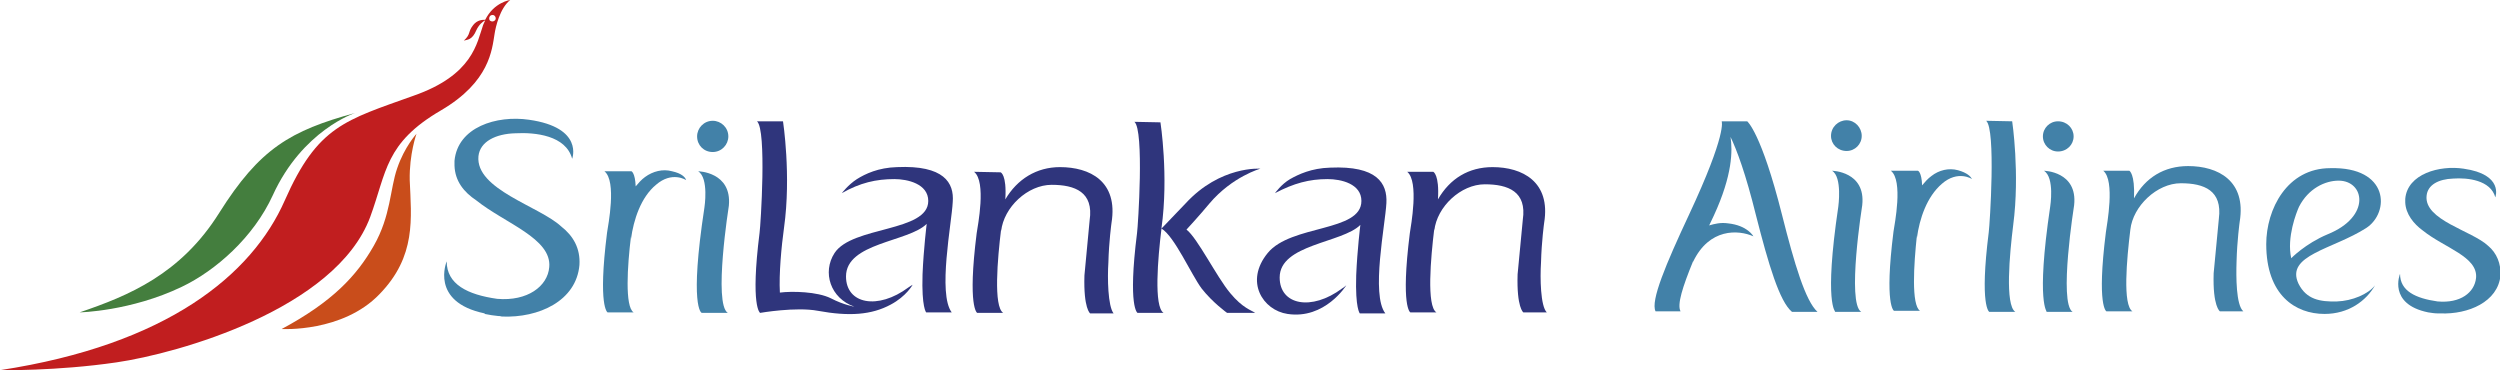 <?xml version="1.0" encoding="utf-8"?>
<!-- Generator: Adobe Illustrator 22.0.1, SVG Export Plug-In . SVG Version: 6.00 Build 0)  -->
<svg version="1.1" id="Слой_1" xmlns="http://www.w3.org/2000/svg" xmlns:xlink="http://www.w3.org/1999/xlink" x="0px" y="0px"
	 width="480.2px" height="71.1px" viewBox="0 0 480.2 71.1" style="enable-background:new 0 0 480.2 71.1;" xml:space="preserve">
<style type="text/css">
	.st0{fill:#C11E1F;}
	.st1{fill:#447E3E;}
	.st2{fill:#C94D1B;}
	.st3{fill:#4281A8;}
	.st4{fill:#2F357C;}
</style>
<g>
	<path class="st0" d="M94.4,4.1c0.3,0.1,0.7-0.1,0.8-0.4c0.1-0.3-0.1-0.7-0.4-0.8C94.4,2.8,94.1,3,94,3.3C93.9,3.7,94,4,94.4,4.1z
		 M93.2,3.8C94.9,0.4,98,0,98,0c-2,1.6-2.8,5.2-3,6.5c-0.5,3-0.9,9.2-10.3,14.7C73.9,27.5,74.3,33,71.1,41.7
		c-6.6,17.7-37,26.2-48.7,27.9C10.8,71.3,0,71.1,0,71.1c32.1-4.9,48.4-18.3,54.7-32.6c6.3-14.3,11.6-15.4,24.7-20.1
		c11.5-4,12.2-10.2,13.4-13.6c0.1-0.3,0.3-0.6,0.4-0.9c-0.4,0.2-1.2,0.8-1.7,1.9c-0.8,1.9-1.7,1.8-2.4,2c1.4-1.3,0.7-1.6,1.8-3
		C91.7,3.8,92.7,3.8,93.2,3.8"/>
	<path class="st1" d="M15.3,60c9.4-3.2,19.4-7.3,26.8-19.1c7.8-12.4,13.7-15.8,26.1-19.2c0,0-10.1,3.3-15.8,15.8
		c-3.7,8.1-11,14.5-17.5,17.6C25.1,59.8,15.3,60,15.3,60"/>
	<path class="st2" d="M80,25.7c0,0-2.3,2.5-3.7,6.6c-1.4,4-1.2,9.1-4.5,14.9c-3.3,5.8-8,10.8-17.7,16c0,0,11.7,0.7,18.8-6.7
		c7.1-7.3,6.1-14.6,5.8-21.9C78.6,29.6,80,25.7,80,25.7"/>
	<path class="st3" d="M129.1,32.9c-1.8-0.5-3.7,0-5.2,1.1c-0.7,0.5-1.3,1.2-1.8,1.8c-0.1-2.6-0.8-2.9-0.8-2.9l-5.2,0
		c2.4,1.9,0.7,10.4,0.5,11.8c-1.8,14.3,0.1,15.3,0.1,15.3h5c-1.7-1.1-1.2-8.9-0.5-14.6l0,0.5c0.5-3.7,1.9-8,4.8-10.4
		c3.1-2.7,5.8-0.9,5.8-0.9C131.6,34,130.9,33.3,129.1,32.9"/>
	<path class="st3" d="M135.3,39.9c0,0,0.9-5.7-1.2-7c0,0,6.5,0.1,5.9,6.6c0,0-3,18.9-0.2,20.6h-5C134.7,60.1,132.4,58.9,135.3,39.9"
		/>
	<path class="st3" d="M133.9,26.2c0-1.6,1.3-3,3-3c1.6,0,3,1.3,3,3c0,1.6-1.3,3-3,3C135.2,29.2,133.9,27.9,133.9,26.2"/>
	<path class="st3" d="M107.8,43.5c-4.2-3.9-16.5-7.1-15.9-13.5c0.3-2.8,3.3-4.3,7.1-4.4c3.8-0.2,9.7,0.4,10.9,4.9c0,0,2.3-6-8.3-7.5
		c-6.2-0.9-13.7,1.4-14.3,7.9c0,0.3,0,0.6,0,0.9c0.1,3,1.8,5.1,4.2,6.7c5.5,4.4,14.5,7.3,14,12.8c-0.3,3.7-4.2,6.6-10,6.1
		c-5.7-0.8-9.7-2.8-9.7-7.2c0,0-3.3,7.8,7.3,10v0.1c0.9,0.2,1.7,0.3,2.6,0.4c0.2,0,0.4,0,0.7,0.1v0c7.1,0.3,14.3-3,14.9-9.9
		C111.5,47.7,110.1,45.3,107.8,43.5"/>
	<path class="st3" d="M342.3,41.3c-4-15.9-6.7-18-6.7-18h-4.9l0,0l0,0c0,0,1.1,2.2-6.3,18c-4.4,9.4-7.4,16.5-6.4,18.5h4.8
		c-0.7-1.3,0.4-4.7,2.4-9.6v0.1c3.1-6.5,8.7-6.2,11.6-4.9c0,0-1.1-2.1-4.9-2.5c-1.4-0.2-2.6,0.1-3.6,0.4c0.3-0.6,0.6-1.3,0.9-1.9
		c3.6-7.8,3.6-12.5,3.2-15.1c1.2,2.5,2.9,7,4.9,15.1c2.4,9.4,4.5,16.5,6.9,18.5h4.9C346.8,57.8,344.7,50.8,342.3,41.3"/>
	<path class="st3" d="M353.1,39.7c0,0,0.8-5.7-1.2-6.9c0,0,6.5,0.1,5.8,6.6c0,0-3,18.8-0.2,20.5h-5
		C352.6,59.8,350.3,58.6,353.1,39.7"/>
	<path class="st3" d="M354.7,29c1.6,0,2.9-1.3,2.9-2.9c0-1.6-1.3-3-2.9-3c-1.6,0-3,1.3-3,3C351.7,27.7,353,29,354.7,29"/>
	<path class="st3" d="M477.9,47.2c-3.1-2.9-12.3-4.9-11.8-9.6c0.2-2.1,2.3-3.2,5.1-3.3c2.8-0.2,7.2,0.3,8.1,3.6c0,0,1.7-4.4-6.1-5.5
		c-4.6-0.7-10.8,1-11.2,5.8c0,0.2,0,0.5,0,0.7c0.1,2.2,1.6,4.1,3.4,5.4c4.1,3.3,10.6,5,10.2,9.1c-0.3,2.8-3,4.9-7.4,4.5
		c-4.2-0.6-7.2-2-7.2-5.3c0,0-2.4,5.8,5.4,7.4v0c0.6,0.1,1.3,0.2,1.9,0.2c0.2,0,0.3,0,0.5,0v0c5.3,0.2,11-2.2,11.5-7.3
		C480.4,50.7,479.6,48.6,477.9,47.2"/>
	<path class="st3" d="M448.9,57.9c-3.3,0.1-5.9-0.4-7.4-3.4c-2.6-5.5,6.6-6.6,13-10.7c4.6-3,4.4-11.8-6.9-11.5
		c-8.3,0-12.3,7.9-12.3,14.6c0,9.8,5.6,13.4,11.2,13.4c4.6,0,8-2.5,9.7-5.5C454.9,56.5,451.8,57.8,448.9,57.9z M441.6,39.7
		c1.8-3.5,5-5,7.6-5c5,0,6.3,6.9-2.1,10.3c-4.3,1.8-7,4.6-7,4.6C439.2,45.6,441.1,40.8,441.6,39.7"/>
	<path class="st3" d="M386.7,43.2c1.3-9.9-0.2-19.9-0.2-19.9l-5-0.1c1.9,1.6,0.7,19.9,0.5,21.4c-1.8,14.3,0.1,15.3,0.1,15.3h5
		C385.1,58.6,386,48.8,386.7,43.2"/>
	<path class="st3" d="M429.6,50.2c0.1-4,0.6-7.6,0.6-7.6c1.3-7.9-4.2-10.7-9.9-10.7c-4.6,0-8.2,2.2-10.4,6.2
		c0.2-4.8-0.9-5.3-0.9-5.3h-5c2.3,1.9,0.7,10.3,0.5,11.8c-1.8,14.3,0.1,15.2,0.1,15.2h5c-1.9-1.2-1.1-10-0.4-15.7h0
		c0.5-4.5,5.1-8.9,9.7-8.9c4.5,0,8,1.4,7.3,6.8l-1,10.5c-0.2,6.4,1.2,7.3,1.2,7.3h4.5C429.5,58.6,429.5,53.2,429.6,50.2"/>
	<path class="st3" d="M376.1,32.7c-1.8-0.5-3.7,0-5.1,1.1c-0.7,0.5-1.3,1.2-1.8,1.8c-0.1-2.6-0.8-2.8-0.8-2.8l-5.2,0
		c2.4,1.9,0.7,10.3,0.5,11.7c-1.8,14.3,0.1,15.2,0.1,15.2h5c-1.7-1.1-1.2-8.9-0.6-14.5l0,0.5c0.5-3.7,1.9-7.9,4.8-10.4
		c3.1-2.7,5.8-0.9,5.8-0.9C378.5,33.9,377.9,33.2,376.1,32.7"/>
	<path class="st3" d="M393.8,39.7c0,0,0.9-5.6-1.2-6.9c0,0,6.5,0.1,5.8,6.6c0,0-3,18.8-0.3,20.5h-5C393.3,59.8,391,58.6,393.8,39.7"
		/>
	<path class="st3" d="M395.3,29.1c1.7,0,3-1.3,3-2.9c0-1.6-1.3-2.9-3-2.9c-1.6,0-2.9,1.3-2.9,2.9C392.4,27.8,393.7,29.1,395.3,29.1"
		/>
	<path class="st4" d="M212.9,50.4c0.1-4,0.6-7.6,0.6-7.6c1.3-8-4.2-10.7-9.9-10.7c-4.5,0-8.2,2.3-10.5,6.2c0.3-4.8-0.9-5.2-0.9-5.2
		l-5.1-0.1c2.4,1.9,0.7,10.4,0.5,11.8c-1.8,14.3,0.1,15.3,0.1,15.3h5c-1.9-1.2-1.1-10.4-0.4-16.1l0,0.4c0.5-4.6,5.1-8.9,9.7-8.9
		c4.5,0,8.1,1.4,7.3,6.8l-1,10.6c-0.2,6.4,1.1,7.3,1.1,7.3h4.5C212.8,58.8,212.7,53.4,212.9,50.4"/>
	<path class="st4" d="M236.3,56.3c-2.6-3.1-6.3-10.6-8.4-12.2c0,0,2.5-2.7,4.4-5c4.4-5.2,9.8-6.7,9.8-6.7s-7.7-0.6-14.4,6.7
		l-4.6,4.8l0-0.1c1.4-10-0.2-20.3-0.2-20.3l-5-0.1c1.9,1.6,0.7,20,0.5,21.4c-1.8,14.3,0.1,15.3,0.1,15.3h5
		c-1.9-1.2-1.1-10.5-0.4-16.2c2.5,1.5,5.7,8.8,7.7,11.5c2.1,2.7,4.9,4.7,4.9,4.7h5.4C240.4,59.6,238.7,59.2,236.3,56.3"/>
	<path class="st4" d="M172.3,32.1c-3.6,0.1-6.1,1.3-7.7,2.3c-1.7,1.1-2.9,2.7-2.9,2.7c3.5-2,6.6-2.7,10.1-2.7c2.5,0,6.5,0.9,6.5,4.2
		c0,6-14.6,4.8-18,10c-2.4,3.7-0.8,8.7,3.8,10.3c0,0-2-0.3-4.5-1.6c-2.6-1.3-7.5-1.4-9.8-1.1c-0.2-3.6,0.3-8.9,0.8-12.5
		c1.4-10-0.2-20.4-0.2-20.4h-5c1.9,1.6,0.7,20,0.5,21.4C144.1,59,146,60.1,146,60.1s6.9-1.2,11.1-0.4c6,1.1,10.3,0.8,14-1.2
		c3-1.6,4.2-3.8,4.2-3.8c-0.2,0.1-0.5,0.3-0.8,0.5c-5.9,4.4-12,3.2-12-2.1c0-6.5,12-6.6,15.5-10.1c0,0-0.6,4.8-0.8,9.7
		c-0.2,6.4,0.7,7.3,0.7,7.3l4.9,0c-2.7-3.6,0-17.1,0.2-21.2C183.3,35.1,181.3,31.7,172.3,32.1"/>
	<path class="st4" d="M247.3,60.3c-4.7-0.7-8.3-6.2-3.8-11.7c4.5-5.5,18-4,18-10c0-3.3-3.9-4.2-6.5-4.2c-3.5,0-6.5,0.8-10.1,2.7
		c0,0,1.2-1.7,2.9-2.7c1.6-0.9,4.1-2.1,7.7-2.2c9-0.4,11,3,10.8,6.8c-0.2,4.1-3,17.6-0.2,21.2h-4.9c0,0-0.9-0.9-0.7-7.3
		c0.2-4.9,0.8-9.7,0.8-9.7c-3.5,3.5-15.5,3.7-15.5,10.1c0,5.3,6.1,6.5,12,2.1c0.3-0.2,0.6-0.4,0.8-0.6
		C258.6,54.8,254.5,61.4,247.3,60.3"/>
	<path class="st4" d="M296,50.4c0.1-4,0.6-7.6,0.6-7.6c1.3-7.9-4.2-10.7-9.9-10.7c-4.6,0-8.2,2.2-10.5,6.2c0.3-4.8-0.9-5.3-0.9-5.3
		l-5,0c2.3,1.9,0.7,10.4,0.5,11.8C269,59.1,270.9,60,270.9,60h5c-1.9-1.2-1.1-10.4-0.4-16.1l0,0.4c0.5-4.6,5.1-8.9,9.7-8.9
		c4.5,0,8.1,1.4,7.3,6.8l-1,10.5c-0.2,6.4,1.1,7.3,1.1,7.3h4.5C295.9,58.8,295.8,53.4,296,50.4"/>
</g>
</svg>
